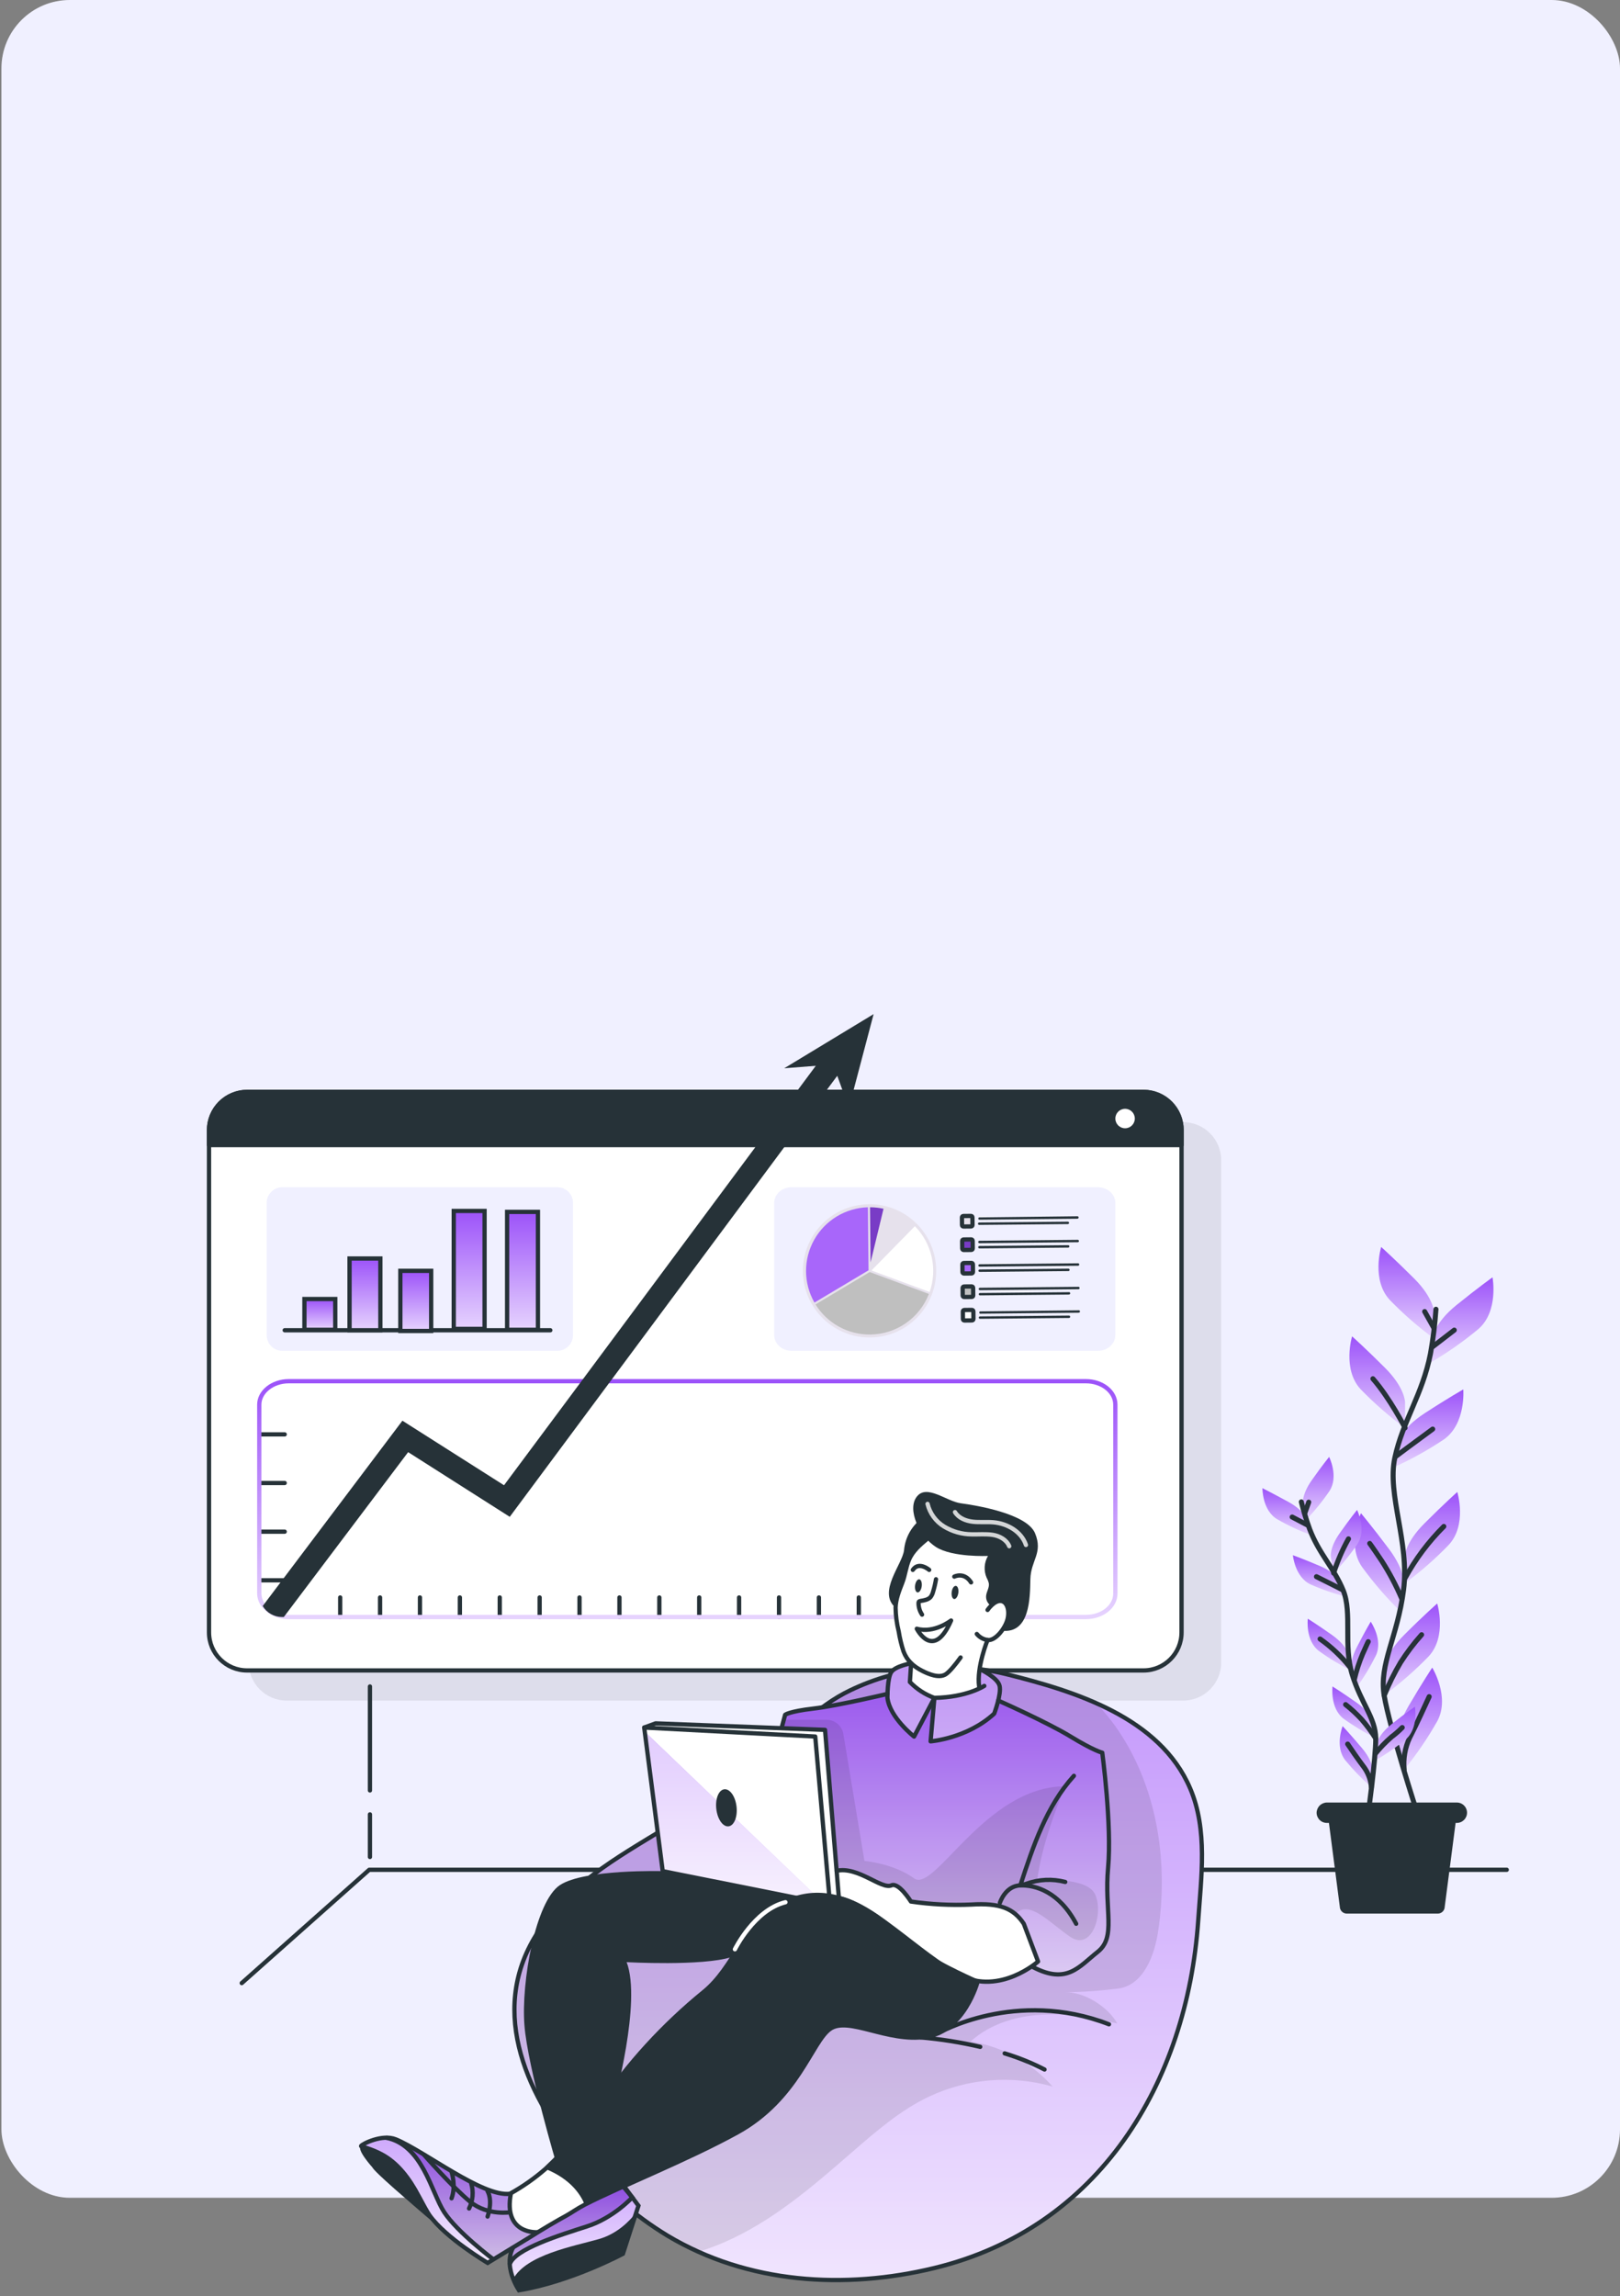 <?xml version="1.0" encoding="UTF-8"?> <svg xmlns="http://www.w3.org/2000/svg" width="379" height="537" viewBox="0 0 379 537" fill="none"><rect x="0" y="0" width="379" height="537" fill="#808080" stroke="none"/> <rect x="0.333" width="378.667" height="514" rx="16" fill="#F0F0FF"></rect> <path d="M49.145 268.146H276.424V380.668C276.424 386.191 271.947 390.668 266.424 390.668H58.145C53.175 390.668 49.145 386.639 49.145 381.668V268.146Z" fill="white"></path> <path opacity="0.08" d="M276.792 262.438H67.074C62.157 262.438 58.171 266.421 58.171 271.335V388.819C58.171 393.732 62.157 397.715 67.074 397.715H276.792C281.709 397.715 285.695 393.732 285.695 388.819V271.335C285.695 266.421 281.709 262.438 276.792 262.438Z" fill="black"></path> <path d="M267.52 255.392H57.802C52.885 255.392 48.899 259.375 48.899 264.288V381.772C48.899 386.685 52.885 390.668 57.802 390.668H267.52C272.437 390.668 276.423 386.685 276.423 381.772V264.288C276.423 259.375 272.437 255.392 267.52 255.392Z" fill="white"></path> <path d="M276.423 264.288V267.807H48.899V264.288C48.899 261.924 49.836 259.656 51.504 257.98C53.172 256.303 55.437 255.355 57.802 255.342H267.56C268.731 255.346 269.889 255.58 270.968 256.032C272.047 256.485 273.027 257.145 273.85 257.976C274.674 258.807 275.325 259.793 275.766 260.876C276.208 261.959 276.431 263.119 276.423 264.288Z" fill="#263238"></path> <path d="M267.52 255.392H57.802C52.885 255.392 48.899 259.375 48.899 264.288V381.772C48.899 386.685 52.885 390.668 57.802 390.668H267.52C272.437 390.668 276.423 386.685 276.423 381.772V264.288C276.423 259.375 272.437 255.392 267.52 255.392Z" stroke="#263238" stroke-linecap="round" stroke-linejoin="round"></path> <path d="M276.423 264.288V267.807H48.899V264.288C48.899 261.924 49.836 259.656 51.504 257.98C53.172 256.303 55.437 255.355 57.802 255.342H267.56C268.731 255.346 269.889 255.58 270.968 256.032C272.047 256.485 273.027 257.145 273.85 257.976C274.674 258.807 275.325 259.793 275.766 260.876C276.208 261.959 276.431 263.119 276.423 264.288Z" stroke="#263238" stroke-linecap="round" stroke-linejoin="round"></path> <path d="M263.213 263.871C264.472 263.871 265.491 262.851 265.491 261.594C265.491 260.337 264.472 259.318 263.213 259.318C261.955 259.318 260.936 260.337 260.936 261.594C260.936 262.851 261.955 263.871 263.213 263.871Z" fill="white"></path> <path d="M130.387 277.658H66.058C64.031 277.658 62.388 279.3 62.388 281.326V312.25C62.388 314.276 64.031 315.918 66.058 315.918H130.387C132.414 315.918 134.058 314.276 134.058 312.25V281.326C134.058 279.3 132.414 277.658 130.387 277.658Z" fill="#F0F0FF"></path> <path d="M256.848 277.658H185.206C182.948 277.658 181.118 279.3 181.118 281.326V312.25C181.118 314.276 182.948 315.918 185.206 315.918H256.848C259.105 315.918 260.936 314.276 260.936 312.25V281.326C260.936 279.3 259.105 277.658 256.848 277.658Z" fill="#F0F0FF"></path> <path d="M66.606 311.107H128.746" stroke="#263238" stroke-linecap="round" stroke-linejoin="round"></path> <path d="M78.433 303.801H71.222V311.007H78.433V303.801Z" fill="url(#paint0_linear_949_16614)" stroke="#263238" stroke-miterlimit="10"></path> <path d="M88.987 294.327H81.775V311.107H88.987V294.327Z" fill="url(#paint1_linear_949_16614)" stroke="#263238" stroke-miterlimit="10"></path> <path d="M100.874 297.21H93.662V311.276H100.874V297.21Z" fill="url(#paint2_linear_949_16614)" stroke="#263238" stroke-miterlimit="10"></path> <path d="M113.367 283.204H106.155V310.789H113.367V283.204Z" fill="url(#paint3_linear_949_16614)" stroke="#263238" stroke-miterlimit="10"></path> <path d="M125.851 283.423H118.64V311.007H125.851V283.423Z" fill="url(#paint4_linear_949_16614)" stroke="#263238" stroke-miterlimit="10"></path> <path d="M60.717 335.46H66.606" stroke="#263238" stroke-linecap="round" stroke-linejoin="round"></path> <path d="M60.717 346.832H66.606" stroke="#263238" stroke-linecap="round" stroke-linejoin="round"></path> <path d="M60.717 358.213H66.606" stroke="#263238" stroke-linecap="round" stroke-linejoin="round"></path> <path d="M60.717 369.585H66.606" stroke="#263238" stroke-linecap="round" stroke-linejoin="round"></path> <path d="M79.587 378.174V373.601" stroke="#263238" stroke-linecap="round" stroke-linejoin="round"></path> <path d="M88.918 378.174V373.601" stroke="#263238" stroke-linecap="round" stroke-linejoin="round"></path> <path d="M98.249 378.174V373.601" stroke="#263238" stroke-linecap="round" stroke-linejoin="round"></path> <path d="M107.588 378.174V373.601" stroke="#263238" stroke-linecap="round" stroke-linejoin="round"></path> <path d="M116.918 378.174V373.601" stroke="#263238" stroke-linecap="round" stroke-linejoin="round"></path> <path d="M126.249 378.174V373.601" stroke="#263238" stroke-linecap="round" stroke-linejoin="round"></path> <path d="M135.579 378.174V373.601" stroke="#263238" stroke-linecap="round" stroke-linejoin="round"></path> <path d="M144.921 378.174V373.601" stroke="#263238" stroke-linecap="round" stroke-linejoin="round"></path> <path d="M154.252 378.174V373.601" stroke="#263238" stroke-linecap="round" stroke-linejoin="round"></path> <path d="M163.582 378.174V373.601" stroke="#263238" stroke-linecap="round" stroke-linejoin="round"></path> <path d="M172.912 378.174V373.601" stroke="#263238" stroke-linecap="round" stroke-linejoin="round"></path> <path d="M182.252 378.174V373.601" stroke="#263238" stroke-linecap="round" stroke-linejoin="round"></path> <path d="M191.583 378.174V373.601" stroke="#263238" stroke-linecap="round" stroke-linejoin="round"></path> <path d="M200.914 378.174V373.601" stroke="#263238" stroke-linecap="round" stroke-linejoin="round"></path> <path d="M210.244 378.174V373.601" stroke="#263238" stroke-linecap="round" stroke-linejoin="round"></path> <path d="M219.227 378.174V373.601" stroke="#263238" stroke-linecap="round" stroke-linejoin="round"></path> <path d="M228.209 378.174V373.601" stroke="#263238" stroke-linecap="round" stroke-linejoin="round"></path> <path d="M237.182 378.174V373.601" stroke="#263238" stroke-linecap="round" stroke-linejoin="round"></path> <path d="M260.935 328.502V372.697C260.935 375.728 257.852 378.174 254.052 378.174H67.62C66.485 378.214 65.356 377.992 64.321 377.524C63.286 377.057 62.372 376.358 61.652 375.48C61.03 374.683 60.681 373.707 60.657 372.697V328.502C60.657 325.52 63.741 323.025 67.541 323.025H254.052C257.852 323.025 260.935 325.47 260.935 328.502Z" stroke="url(#paint5_linear_949_16614)" stroke-linecap="round" stroke-linejoin="round"></path> <path d="M197.905 248.868L141.013 325.455L119.257 354.741L95.485 339.614L66.397 378.174H65.979C65.067 378.174 64.17 377.937 63.378 377.485C62.586 377.034 61.925 376.383 61.462 375.598L94.144 332.259L117.916 347.358L134.186 325.503L193.512 245.685L197.905 248.868Z" fill="#263238"></path> <path d="M183.472 249.837L204.382 237.171L198.6 259.083L194.911 248.944L183.472 249.837Z" fill="#263238"></path> <path d="M214.689 308C220.645 301.786 220.436 291.921 214.223 285.965C208.009 280.008 198.143 280.217 192.187 286.431C186.231 292.644 186.439 302.51 192.653 308.466C198.867 314.422 208.732 314.214 214.689 308Z" fill="#E6E1EC"></path> <path d="M203.88 297.129L217.489 302.159C218.41 299.528 218.575 296.691 217.964 293.971C217.354 291.252 215.993 288.757 214.035 286.773L203.88 297.129Z" fill="white"></path> <path d="M203.886 296.421L213.686 286.432C211.86 284.694 209.621 283.449 207.181 282.815L205.82 288.376L203.886 296.421Z" fill="#E6E1EC"></path> <path d="M203.536 282.347L203.669 295.246L206.702 282.692C205.662 282.463 204.601 282.347 203.536 282.347Z" fill="#793CC6"></path> <path d="M203.195 297.088L203.054 282.347C200.481 282.419 197.97 283.158 195.767 284.489C193.563 285.821 191.743 287.701 190.482 289.946C189.222 292.191 188.564 294.724 188.575 297.298C188.585 299.873 189.262 302.401 190.54 304.636L203.195 297.088Z" fill="#A866FA"></path> <path d="M203.589 312.111C206.563 312.08 209.46 311.159 211.907 309.467C214.353 307.775 216.237 305.39 217.316 302.617L203.467 297.497L190.788 305.068C192.137 307.243 194.023 309.033 196.266 310.267C198.508 311.5 201.03 312.136 203.589 312.111Z" fill="#BFBFBF"></path> <path d="M227.162 284.374L225.379 284.391C225.194 284.393 225.045 284.545 225.047 284.73L225.065 286.512C225.067 286.697 225.218 286.846 225.403 286.844L227.186 286.827C227.371 286.825 227.519 286.673 227.518 286.488L227.5 284.706C227.498 284.521 227.347 284.372 227.162 284.374Z" fill="#E6E1EC" stroke="#263238" stroke-miterlimit="10"></path> <path d="M252.097 285.028L229.067 285.255C229.01 285.236 228.961 285.201 228.927 285.153C228.892 285.105 228.873 285.047 228.873 284.988C228.873 284.929 228.891 284.871 228.926 284.823C228.96 284.775 229.009 284.739 229.065 284.72L252.091 284.451C252.161 284.456 252.227 284.488 252.275 284.54C252.323 284.592 252.35 284.659 252.35 284.73C252.351 284.8 252.325 284.868 252.278 284.92C252.231 284.973 252.166 285.006 252.095 285.012L252.097 285.028Z" fill="#263238"></path> <path d="M249.854 286.276L229.079 286.469C229.005 286.469 228.933 286.44 228.88 286.388C228.827 286.336 228.797 286.265 228.796 286.19C228.795 286.153 228.802 286.116 228.816 286.082C228.829 286.048 228.85 286.016 228.876 285.99C228.902 285.963 228.933 285.942 228.967 285.928C229.001 285.914 229.038 285.907 229.075 285.907L249.85 285.715C249.92 285.72 249.985 285.752 250.033 285.804C250.081 285.855 250.108 285.923 250.109 285.993C250.109 286.064 250.083 286.132 250.036 286.184C249.989 286.237 249.924 286.269 249.854 286.276Z" fill="#263238"></path> <path d="M227.216 289.866L225.434 289.884C225.249 289.886 225.1 290.037 225.102 290.222L225.119 292.005C225.121 292.19 225.273 292.339 225.458 292.337L227.24 292.319C227.425 292.317 227.574 292.166 227.572 291.981L227.555 290.198C227.553 290.013 227.401 289.865 227.216 289.866Z" fill="#793CC6" stroke="#263238" stroke-linecap="round" stroke-linejoin="round"></path> <path d="M252.152 290.521L229.111 290.749C229.041 290.743 228.975 290.711 228.927 290.66C228.879 290.608 228.853 290.541 228.852 290.47C228.851 290.4 228.877 290.332 228.924 290.279C228.972 290.227 229.037 290.194 229.107 290.187L252.132 289.961C252.207 289.961 252.279 289.99 252.333 290.042C252.386 290.094 252.418 290.165 252.42 290.239C252.42 290.312 252.392 290.381 252.343 290.434C252.293 290.486 252.224 290.518 252.152 290.521Z" fill="#263238"></path> <path d="M249.905 291.775L229.136 291.967C229.06 291.968 228.988 291.94 228.934 291.888C228.88 291.836 228.849 291.764 228.847 291.689C228.846 291.614 228.874 291.541 228.927 291.487C228.979 291.433 229.05 291.402 229.125 291.401L249.9 291.208C249.938 291.208 249.974 291.215 250.009 291.229C250.044 291.243 250.075 291.263 250.101 291.289C250.128 291.315 250.149 291.346 250.164 291.381C250.178 291.415 250.186 291.452 250.186 291.489C250.187 291.526 250.18 291.563 250.166 291.598C250.152 291.632 250.131 291.664 250.105 291.69C250.079 291.717 250.048 291.738 250.013 291.752C249.979 291.767 249.942 291.775 249.905 291.775Z" fill="#263238"></path> <path d="M227.271 295.364L225.489 295.382C225.303 295.384 225.155 295.535 225.157 295.72L225.174 297.503C225.176 297.688 225.327 297.836 225.513 297.835L227.295 297.817C227.48 297.815 227.629 297.664 227.627 297.479L227.609 295.696C227.608 295.511 227.456 295.362 227.271 295.364Z" fill="#A866FA" stroke="#263238" stroke-linecap="round" stroke-linejoin="round"></path> <path d="M252.192 296.021L229.193 296.239C229.154 296.243 229.114 296.238 229.077 296.226C229.04 296.214 229.006 296.194 228.977 296.168C228.947 296.142 228.924 296.11 228.908 296.074C228.892 296.038 228.884 296 228.883 295.96C228.883 295.921 228.891 295.882 228.906 295.846C228.922 295.81 228.945 295.778 228.973 295.752C229.002 295.725 229.036 295.705 229.073 295.692C229.11 295.679 229.149 295.674 229.188 295.677L252.214 295.451C252.251 295.451 252.288 295.458 252.322 295.472C252.357 295.486 252.388 295.506 252.415 295.532C252.441 295.558 252.463 295.59 252.477 295.624C252.492 295.658 252.499 295.695 252.5 295.732C252.5 295.769 252.493 295.806 252.479 295.841C252.465 295.875 252.444 295.907 252.418 295.933C252.392 295.96 252.361 295.981 252.327 295.996C252.293 296.01 252.256 296.018 252.219 296.018L252.192 296.021Z" fill="#263238"></path> <path d="M249.96 297.268L229.185 297.46C229.111 297.461 229.039 297.431 228.986 297.379C228.933 297.327 228.903 297.256 228.902 297.182C228.902 297.107 228.931 297.035 228.983 296.981C229.035 296.927 229.105 296.896 229.18 296.893L249.955 296.701C250.03 296.7 250.103 296.729 250.156 296.782C250.21 296.835 250.24 296.906 250.241 296.982C250.242 297.057 250.212 297.129 250.16 297.183C250.107 297.236 250.035 297.267 249.96 297.268Z" fill="#263238"></path> <path d="M227.326 300.862L225.543 300.879C225.358 300.881 225.209 301.032 225.211 301.218L225.229 303C225.231 303.185 225.382 303.334 225.567 303.332L227.35 303.314C227.535 303.313 227.683 303.161 227.682 302.976L227.664 301.193C227.662 301.008 227.511 300.86 227.326 300.862Z" fill="#BFBFBF" stroke="#263238" stroke-miterlimit="10"></path> <path d="M252.272 301.511L229.247 301.737C229.21 301.738 229.173 301.731 229.138 301.718C229.103 301.704 229.072 301.684 229.045 301.658C229.018 301.632 228.997 301.601 228.982 301.567C228.967 301.533 228.959 301.496 228.959 301.459C228.958 301.384 228.987 301.312 229.039 301.258C229.091 301.204 229.162 301.173 229.237 301.171L252.268 300.949C252.307 300.945 252.346 300.95 252.384 300.962C252.421 300.974 252.455 300.994 252.484 301.02C252.513 301.047 252.537 301.079 252.553 301.114C252.569 301.15 252.577 301.189 252.577 301.228C252.578 301.267 252.57 301.306 252.554 301.342C252.539 301.378 252.516 301.41 252.487 301.437C252.459 301.463 252.425 301.484 252.388 301.496C252.351 301.509 252.311 301.514 252.272 301.511Z" fill="#263238"></path> <path d="M250.015 302.761L229.24 302.953C229.17 302.948 229.104 302.916 229.056 302.864C229.008 302.813 228.981 302.745 228.981 302.674C228.98 302.604 229.006 302.536 229.053 302.484C229.1 302.431 229.165 302.398 229.236 302.392L250.01 302.199C250.053 302.185 250.098 302.181 250.142 302.187C250.186 302.194 250.228 302.211 250.264 302.237C250.301 302.263 250.33 302.298 250.351 302.337C250.371 302.377 250.382 302.421 250.382 302.466C250.382 302.51 250.371 302.554 250.351 302.594C250.331 302.634 250.302 302.668 250.265 302.695C250.229 302.721 250.187 302.738 250.143 302.745C250.099 302.752 250.054 302.748 250.012 302.734L250.015 302.761Z" fill="#263238"></path> <path d="M227.379 306.354L225.597 306.372C225.412 306.374 225.263 306.525 225.265 306.71L225.282 308.493C225.284 308.678 225.436 308.827 225.621 308.825L227.403 308.807C227.589 308.806 227.737 308.654 227.735 308.469L227.718 306.686C227.716 306.501 227.564 306.353 227.379 306.354Z" fill="white" stroke="#263238" stroke-linecap="round" stroke-linejoin="round"></path> <path d="M252.313 307.005L229.282 307.232C229.226 307.214 229.177 307.178 229.142 307.13C229.108 307.082 229.089 307.024 229.089 306.965C229.088 306.906 229.107 306.848 229.142 306.8C229.176 306.752 229.225 306.716 229.281 306.697L252.293 306.445C252.335 306.431 252.38 306.427 252.425 306.434C252.469 306.441 252.511 306.458 252.547 306.484C252.583 306.51 252.613 306.544 252.633 306.584C252.654 306.624 252.664 306.668 252.664 306.712C252.665 306.757 252.654 306.801 252.634 306.841C252.614 306.881 252.584 306.915 252.548 306.941C252.512 306.967 252.47 306.985 252.426 306.992C252.382 306.998 252.337 306.995 252.294 306.981L252.313 307.005Z" fill="#263238"></path> <path d="M250.068 308.238L229.293 308.43C229.254 308.434 229.215 308.43 229.178 308.418C229.14 308.405 229.106 308.385 229.077 308.359C229.048 308.333 229.025 308.301 229.009 308.265C228.993 308.23 228.984 308.191 228.984 308.152C228.984 308.113 228.991 308.074 229.007 308.038C229.022 308.002 229.045 307.97 229.074 307.943C229.103 307.916 229.137 307.896 229.174 307.883C229.211 307.87 229.25 307.865 229.289 307.869L250.059 307.676C250.098 307.672 250.137 307.676 250.175 307.687C250.213 307.699 250.247 307.718 250.277 307.744C250.307 307.77 250.331 307.802 250.347 307.838C250.364 307.874 250.373 307.912 250.373 307.952C250.374 307.991 250.366 308.03 250.351 308.066C250.336 308.103 250.313 308.135 250.284 308.162C250.255 308.189 250.221 308.21 250.184 308.223C250.147 308.236 250.107 308.241 250.068 308.238Z" fill="#263238"></path> <path d="M352.503 437.287H86.382L56.554 463.791" stroke="#263238" stroke-linecap="round" stroke-linejoin="round"></path> <path d="M86.549 418.731L86.549 394.417" stroke="#263238" stroke-linecap="round" stroke-linejoin="round"></path> <path d="M86.549 434.293V424.327" stroke="#263238" stroke-linecap="round" stroke-linejoin="round"></path> <path d="M335.521 307.026C335.521 307.026 335.521 303.678 330.829 298.998C326.137 294.317 323.129 291.636 323.129 291.636C323.129 291.636 320.779 299.331 325.137 304.019C328.339 307.322 331.812 310.35 335.521 313.071V307.026Z" fill="url(#paint6_linear_949_16614)"></path> <path d="M328.715 327.933C328.715 327.933 328.715 324.585 324.023 319.897C319.331 315.208 316.323 312.535 316.323 312.535C316.323 312.535 313.981 320.23 318.331 324.918C321.537 328.219 325.01 331.25 328.715 333.978V327.933Z" fill="url(#paint7_linear_949_16614)"></path> <path d="M335.22 312.73C335.22 312.73 335.578 309.399 340.733 305.23C345.889 301.062 349.174 298.73 349.174 298.73C349.174 298.73 350.686 306.652 345.864 310.829C342.331 313.768 338.559 316.407 334.586 318.719L335.22 312.73Z" fill="url(#paint8_linear_949_16614)"></path> <path d="M326.999 337.416C326.999 337.416 327.706 334.166 333.268 330.542C338.83 326.918 342.335 324.951 342.335 324.951C342.335 324.951 343.01 332.971 337.797 336.644C333.977 339.196 329.949 341.422 325.755 343.299L326.999 337.416Z" fill="url(#paint9_linear_949_16614)"></path> <path d="M328.552 364.32C328.552 364.32 328.552 360.972 333.235 356.292C337.919 351.611 340.936 348.93 340.936 348.93C340.936 348.93 343.286 356.633 338.927 361.313C335.731 364.621 332.26 367.652 328.552 370.374V364.32Z" fill="url(#paint10_linear_949_16614)"></path> <path d="M328.471 370.894C328.471 370.894 328.943 367.578 324.966 362.28C320.99 356.983 318.396 353.895 318.396 353.895C318.396 353.895 314.997 361.208 318.632 366.441C321.334 370.158 324.342 373.642 327.625 376.858L328.471 370.894Z" fill="url(#paint11_linear_949_16614)"></path> <path d="M323.844 390.354C323.844 390.354 323.844 387.015 328.536 382.326C333.227 377.638 336.236 375.013 336.236 375.013C336.236 375.013 338.586 382.708 334.228 387.389C331.026 390.694 327.553 393.725 323.844 396.449V390.354Z" fill="url(#paint12_linear_949_16614)"></path> <path d="M326.975 408.011C326.975 408.011 326.162 404.761 329.488 399.073C332.814 393.385 335.074 390.013 335.074 390.013C335.074 390.013 339.286 396.871 336.27 402.502C334.006 406.504 331.412 410.31 328.512 413.878L326.975 408.011Z" fill="url(#paint13_linear_949_16614)"></path> <path d="M335.944 306.197C335.707 309.68 335.278 313.146 334.659 316.582C332.805 326.154 328.154 332.329 326.316 340.959C324.479 349.588 329.788 360.744 328.365 371.836C326.942 382.928 322.608 389.111 323.828 396.522C325.048 403.932 331.553 423.986 331.553 423.986" stroke="#263238" stroke-width="1.177" stroke-linecap="round" stroke-linejoin="round"></path> <path d="M335.179 314.957L340.228 311.073" stroke="#263238" stroke-width="1.177" stroke-linecap="round" stroke-linejoin="round"></path> <path d="M335.407 310.496L333.301 306.734" stroke="#263238" stroke-width="1.177" stroke-linecap="round" stroke-linejoin="round"></path> <path d="M326.601 340.569C326.601 340.569 330.829 337.391 335.179 334.222" stroke="#263238" stroke-width="1.177" stroke-linecap="round" stroke-linejoin="round"></path> <path d="M328.715 333.938C328.715 333.938 325.186 327.031 321.193 322.448" stroke="#263238" stroke-width="1.177" stroke-linecap="round" stroke-linejoin="round"></path> <path d="M328.715 369.082C331.138 364.635 334.191 360.563 337.781 356.991" stroke="#263238" stroke-width="1.177" stroke-linecap="round" stroke-linejoin="round"></path> <path d="M327.894 373.778C326.597 370.755 325.052 367.844 323.275 365.076C320.836 361.435 320.445 360.964 320.445 360.964" stroke="#263238" stroke-width="1.177" stroke-linecap="round" stroke-linejoin="round"></path> <path d="M323.844 396.514C324.918 393.853 326.192 391.278 327.657 388.811C329.12 386.513 330.768 384.339 332.585 382.31" stroke="#263238" stroke-width="1.177" stroke-linecap="round" stroke-linejoin="round"></path> <path d="M328.504 413.838C328.259 411.299 328.696 408.74 329.772 406.427C331.537 403.022 333.529 398.553 334.358 396.798" stroke="#263238" stroke-width="1.177" stroke-linecap="round" stroke-linejoin="round"></path> <path d="M304.817 351.733C304.817 351.733 304.452 349.645 306.883 346.192C309.314 342.738 310.949 340.731 310.949 340.731C310.949 340.731 313.25 345.298 311.03 348.711C309.381 351.126 307.531 353.398 305.5 355.504L304.817 351.733Z" fill="url(#paint14_linear_949_16614)"></path> <path d="M311.355 364.133C311.355 364.133 310.989 362.028 313.42 358.583C315.851 355.138 317.486 353.131 317.486 353.131C317.486 353.131 319.787 357.706 317.567 361.11C315.92 363.527 314.07 365.8 312.038 367.903L311.355 364.133Z" fill="url(#paint15_linear_949_16614)"></path> <path d="M305.622 355.276C305.622 355.276 305.053 353.228 301.353 351.213C297.653 349.198 295.352 348.044 295.352 348.044C295.352 348.044 295.262 353.139 298.751 355.276C301.284 356.736 303.936 357.981 306.679 358.998L305.622 355.276Z" fill="url(#paint16_linear_949_16614)"></path> <path d="M313.46 369.861C313.46 369.861 312.647 367.887 308.776 366.237C304.906 364.588 302.475 363.719 302.475 363.719C302.475 363.719 302.922 368.813 306.605 370.552C309.28 371.737 312.049 372.697 314.883 373.421L313.46 369.861Z" fill="url(#paint17_linear_949_16614)"></path> <path d="M315.412 386.885C315.412 386.885 315.046 384.788 311.598 382.359C308.151 379.929 305.963 378.572 305.963 378.572C305.963 378.572 305.329 383.667 308.573 386.121C310.938 387.837 313.443 389.351 316.062 390.647L315.412 386.885Z" fill="url(#paint18_linear_949_16614)"></path> <path d="M316.168 391.021C316.168 391.021 315.509 388.998 317.428 385.244C319.347 381.49 320.681 379.271 320.681 379.271C320.681 379.271 323.608 383.464 321.9 387.161C320.598 389.785 319.081 392.296 317.363 394.669L316.168 391.021Z" fill="url(#paint19_linear_949_16614)"></path> <path d="M322.056 407.947C322.056 407.947 322.3 405.834 325.601 403.209C328.903 400.585 331.009 399.146 331.009 399.146C331.009 399.146 331.936 404.184 328.838 406.833C326.575 408.682 324.162 410.34 321.625 411.79L322.056 407.947Z" fill="url(#paint20_linear_949_16614)"></path> <path d="M321.185 402.73C321.185 402.73 320.819 400.625 317.372 398.196C313.924 395.766 311.745 394.417 311.745 394.417C311.745 394.417 311.11 399.512 314.347 401.966C316.715 403.682 319.223 405.196 321.844 406.492L321.185 402.73Z" fill="url(#paint21_linear_949_16614)"></path> <path d="M321.137 414.138C321.137 414.138 321.324 412.009 318.6 408.792C315.876 405.574 314.111 403.697 314.111 403.697C314.111 403.697 312.208 408.45 314.721 411.66C316.577 413.923 318.617 416.03 320.82 417.957L321.137 414.138Z" fill="url(#paint22_linear_949_16614)"></path> <path d="M304.451 351.246C304.98 353.406 305.629 355.536 306.395 357.624C308.59 363.418 312.168 366.79 314.266 372.007C316.364 377.223 314.266 384.788 316.339 391.589C318.413 398.391 321.828 401.779 321.852 406.581C321.877 411.384 320.023 424.653 320.023 424.653" stroke="#263238" stroke-width="1.177" stroke-linecap="round" stroke-linejoin="round"></path> <path d="M305.89 356.666L302.304 354.789" stroke="#263238" stroke-width="1.177" stroke-linecap="round" stroke-linejoin="round"></path> <path d="M305.256 353.895L306.175 351.311" stroke="#263238" stroke-width="1.177" stroke-linecap="round" stroke-linejoin="round"></path> <path d="M314.053 371.787C314.053 371.787 311.053 370.26 307.987 368.74" stroke="#263238" stroke-width="1.177" stroke-linecap="round" stroke-linejoin="round"></path> <path d="M312.005 367.903C312.887 365.122 314.05 362.437 315.477 359.892" stroke="#263238" stroke-width="1.177" stroke-linecap="round" stroke-linejoin="round"></path> <path d="M315.826 389.908C313.825 387.383 311.47 385.161 308.833 383.31" stroke="#263238" stroke-width="1.177" stroke-linecap="round" stroke-linejoin="round"></path> <path d="M316.851 392.768C317.326 390.737 317.97 388.75 318.778 386.828C319.908 384.268 320.103 383.935 320.103 383.935" stroke="#263238" stroke-width="1.177" stroke-linecap="round" stroke-linejoin="round"></path> <path d="M321.697 410.206C322.861 408.761 324.151 407.424 325.552 406.208C326.444 405.547 327.281 404.816 328.056 404.022" stroke="#263238" stroke-width="1.177" stroke-linecap="round" stroke-linejoin="round"></path> <path d="M321.852 406.581C320.88 405.031 319.793 403.556 318.599 402.169C317.431 400.895 316.161 399.718 314.802 398.651" stroke="#263238" stroke-width="1.177" stroke-linecap="round" stroke-linejoin="round"></path> <path d="M320.836 417.957C320.706 416.331 320.145 414.769 319.209 413.431C317.729 411.481 315.957 408.897 315.29 407.882" stroke="#263238" stroke-width="1.177" stroke-linecap="round" stroke-linejoin="round"></path> <path d="M336.432 447.535H315.079C314.654 447.535 314.247 447.369 313.943 447.073C313.639 446.777 313.463 446.374 313.452 445.95L310.387 422.337H341.058L337.993 445.95C337.983 446.363 337.816 446.757 337.526 447.051C337.236 447.345 336.845 447.518 336.432 447.535Z" fill="#263238"></path> <path d="M340.814 426.327H310.419C309.787 426.329 309.179 426.081 308.729 425.636C308.28 425.191 308.025 424.586 308.021 423.954C308.031 423.323 308.286 422.721 308.732 422.274C309.178 421.826 309.78 421.57 310.411 421.557H340.814C341.129 421.556 341.441 421.617 341.732 421.737C342.023 421.856 342.287 422.032 342.51 422.254C342.733 422.476 342.91 422.74 343.03 423.03C343.151 423.32 343.213 423.632 343.213 423.946C343.212 424.26 343.149 424.57 343.028 424.86C342.907 425.149 342.73 425.412 342.507 425.633C342.284 425.854 342.02 426.029 341.73 426.148C341.439 426.267 341.128 426.328 340.814 426.327Z" fill="#263238"></path> <path d="M136.212 505.661C141.856 512.444 148.583 518.248 156.122 522.836C158.471 524.241 160.9 525.507 163.397 526.629C180.62 534.365 200.251 534.868 218.608 530.421C257.208 521.073 277.688 487.026 280.289 449.228C280.986 439.014 282.55 427.982 278.409 418.265C274.268 408.547 265.896 402.513 256.426 398.321C249.552 395.261 242.125 393.208 235.377 391.53C223.166 388.515 210.286 389.843 198.948 395.286C191.012 399.048 185.361 405.585 178.687 411.092C177.979 411.673 177.268 412.253 176.553 412.83C169.81 418.254 162.722 423.234 155.334 427.74C144.112 434.58 132.623 441.032 125.451 452.518C114.011 470.826 123.663 490.758 136.212 505.661Z" fill="url(#paint23_linear_949_16614)"></path> <path opacity="0.4" d="M136.212 505.661C141.856 512.444 148.583 518.248 156.122 522.836C158.471 524.241 160.9 525.507 163.397 526.629C180.62 534.365 200.251 534.868 218.608 530.421C257.208 521.073 277.688 487.026 280.289 449.228C280.986 439.014 282.55 427.982 278.409 418.265C274.268 408.547 265.896 402.513 256.426 398.321C249.552 395.261 242.125 393.208 235.377 391.53C223.166 388.515 210.286 389.843 198.948 395.286C191.012 399.048 185.361 405.585 178.687 411.092C177.979 411.673 177.268 412.253 176.553 412.83C169.81 418.254 162.722 423.234 155.334 427.74C144.112 434.58 132.623 441.032 125.451 452.518C114.011 470.826 123.663 490.758 136.212 505.661Z" fill="white"></path> <path d="M176.576 412.831C177.292 412.257 178.003 411.676 178.71 411.086C185.379 405.567 191.042 399.048 198.971 395.286C210.31 389.846 223.19 388.518 235.401 391.53C251.449 395.51 271.352 401.641 278.445 418.271C282.586 427.964 281.022 439.015 280.318 449.229C277.687 487.026 257.208 521.074 218.608 530.422C197.607 535.511 174.958 534.117 156.121 522.837C148.582 518.248 141.855 512.445 136.212 505.662C123.663 490.758 114.011 470.827 125.439 452.518C132.605 441.008 144.093 434.58 155.321 427.74C162.722 423.236 169.822 418.255 176.576 412.831Z" stroke="#263238" stroke-miterlimit="10"></path> <path d="M235.05 480.229C238.264 481.2 241.383 482.462 244.368 483.997" stroke="#263238" stroke-linecap="round" stroke-linejoin="round"></path> <path d="M215.376 476.485C220.071 476.891 224.731 477.63 229.32 478.696" stroke="#263238" stroke-linecap="round" stroke-linejoin="round"></path> <path d="M219.469 475.516C219.469 475.516 237.584 464.986 259.445 473.425" stroke="#263238" stroke-linecap="round" stroke-linejoin="round"></path> <path opacity="0.1" d="M136.212 505.661C141.855 512.444 148.582 518.248 156.121 522.836C158.47 524.241 160.9 525.507 163.396 526.629C165.367 526.026 167.304 525.316 169.198 524.502C180.511 519.656 190.005 511.459 199.28 503.377C204.876 498.531 210.563 493.563 217.262 490.37C226.321 486.09 236.627 485.241 246.265 487.983C241.28 482.361 234.503 478.635 227.083 477.436C231.873 473.08 238.535 471.25 245.01 471.135C251.485 471.02 255.05 471.814 261.379 473.231C259.263 469.342 253.649 465.822 249.218 465.925C253.43 465.869 257.637 465.572 261.816 465.034C267.532 464.114 270.091 457.389 270.946 451.67C273.31 435.918 270.915 419.143 262.313 405.754C260.609 403.084 258.639 400.593 256.432 398.321C249.557 395.261 242.13 393.208 235.383 391.53C223.172 388.515 210.291 389.843 198.953 395.286C191.017 399.048 185.367 405.585 178.692 411.092C177.985 411.673 177.273 412.253 176.558 412.83C169.815 418.254 162.728 423.234 155.339 427.74C144.117 434.58 132.629 441.032 125.457 452.518C114.011 470.826 123.662 490.758 136.212 505.661Z" fill="black"></path> <path d="M129.894 505.201C126.495 508.025 122.939 510.654 119.242 513.077C112.034 513.561 115.265 522.267 115.265 522.267L121.437 526.235C121.437 526.235 132.004 517.845 137.776 515.124C143.547 512.404 129.894 505.201 129.894 505.201Z" fill="white"></path> <path opacity="0.3" d="M181.118 413.539C181.118 413.539 182.106 403.768 183.682 401.023L207.617 396.152V394.298C207.617 394.298 207.065 391.075 212.4 389.058C217.736 387.041 228.854 389.664 231.722 391.833C234.589 394.002 233.541 397.733 233.541 397.733C233.541 397.733 243.18 402.598 247.509 404.452C251.052 406.086 254.506 407.906 257.857 409.905C257.857 409.905 259.822 432.369 259.434 437.585C259.046 442.801 259.749 447.708 259.3 450.598C258.852 453.488 258.5 455.129 255.469 457.589C252.437 460.049 249.679 463.647 241.731 460.079L242.84 459.201L190.521 441.589L181.118 413.539Z" fill="black"></path> <path d="M181.118 413.539C181.118 413.539 182.106 403.768 183.682 401.023L207.617 396.152V394.298C207.617 394.298 207.065 391.075 212.4 389.058C217.736 387.041 228.854 389.664 231.722 391.833C234.589 394.002 233.541 397.733 233.541 397.733C233.541 397.733 243.18 402.598 247.509 404.452C251.052 406.086 254.506 407.906 257.857 409.905C257.857 409.905 259.822 432.369 259.434 437.585C259.046 442.801 259.749 447.708 259.3 450.598C258.852 453.488 258.5 455.129 255.469 457.589C252.437 460.049 249.679 463.647 241.731 460.079L242.84 459.201L190.521 441.589L181.118 413.539Z" fill="url(#paint24_linear_949_16614)"></path> <path opacity="0.05" d="M181.118 413.539C181.118 413.539 182.106 403.768 183.682 401.023L207.617 396.152V394.298C207.617 394.298 207.065 391.075 212.4 389.058C217.736 387.041 228.854 389.664 231.722 391.833C234.589 394.002 233.541 397.733 233.541 397.733C233.541 397.733 243.18 402.598 247.509 404.452C251.052 406.086 254.506 407.906 257.857 409.905C257.857 409.905 259.822 432.369 259.434 437.585C259.046 442.801 259.749 447.708 259.3 450.598C258.852 453.488 258.5 455.129 255.469 457.589C252.437 460.049 249.679 463.647 241.731 460.079L242.84 459.201L190.521 441.589L181.118 413.539Z" fill="black"></path> <path opacity="0.1" d="M183.366 402.21H193.382C194.323 402.212 195.234 402.547 195.952 403.156C196.67 403.765 197.149 404.608 197.304 405.536L202.239 435.222C202.239 435.222 209.035 435.785 213.849 439.293C218.662 442.801 230.502 417.774 249.211 417.762C249.211 417.762 243.828 430.06 242.634 439.875C242.634 439.875 254.328 438.602 256.268 443.176C258.208 447.75 255.389 456.323 250.442 453.003C245.495 449.683 240.839 444.146 237.535 447.647C234.231 451.149 219.469 453.033 219.469 453.033L196.752 441.589L187.943 437.451L183.366 402.21Z" fill="black"></path> <path opacity="0.4" d="M215.164 387.495C215.164 387.495 209.478 389.07 208.556 390.978C207.635 392.887 207.732 397.715 207.732 397.715C209.112 400.942 211.203 403.817 213.849 406.124L218.092 397.715L217.711 407.251C217.711 407.251 225.762 405.912 229.181 403.343L232.594 400.769C232.594 400.769 234.067 395.922 233.855 394.28C233.643 392.638 227.502 389.306 227.502 389.306L215.164 387.495Z" fill="white"></path> <path d="M120.443 534.535C120.6 534.19 118.109 529.791 120.061 525.314C122.013 520.837 125.123 522.564 125.123 522.564C125.123 522.564 133.98 516.93 137.703 515.149C140.385 513.802 142.968 512.268 145.433 510.556L149.367 515.851L145.73 527.095L120.443 534.535Z" fill="url(#paint25_linear_949_16614)"></path> <path d="M125.445 522.291L114.072 529.234C114.072 529.234 106.076 524.109 102.262 520.571C98.449 517.033 89.882 509.496 89.882 509.496L84.426 502.16C84.426 502.16 88.209 497.483 94.514 501.239C102.662 506.085 112.599 513.125 119.225 513.059C119.225 513.059 117.922 521.195 125.403 522.291" fill="url(#paint26_linear_949_16614)"></path> <path d="M217.093 358.124C217.093 358.124 211.933 365.927 210.994 368.454C210.054 370.98 209.296 374.718 209.484 376.517C209.672 378.316 211.563 387.955 212.515 388.234L213.431 389.27L212.824 393.353C212.824 393.353 216.862 400.326 228.733 395.213C228.733 395.213 229.193 387.071 230.636 384.514C232.079 381.957 234.237 384.999 236.402 377.614C238.566 370.229 231.673 362.468 231.673 362.468L217.093 358.124Z" fill="white"></path> <path opacity="0.5" d="M89.379 499.882C89.379 499.882 95.229 500.899 97.127 504.359C99.025 507.818 102.668 514.246 103.911 517.354C105.154 520.462 115.43 527.968 115.43 527.968L114.066 529.234C114.066 529.234 105.699 524.066 100.649 519.153C95.599 514.24 84.462 501.881 84.462 501.881C84.462 501.881 85.263 501.087 89.379 499.882Z" fill="white"></path> <path opacity="0.5" d="M147.918 513.906L149.367 515.851L144.917 525.072L120.443 533.862L119.309 530.282C119.309 530.282 118.933 526.647 127.524 523.884C136.114 521.122 141.353 519.298 143.796 517.402C146.239 515.506 147.918 513.906 147.918 513.906Z" fill="white"></path> <path d="M228.714 445.424C228.714 445.424 236.208 444.297 239.706 450.422C243.204 456.547 242.846 459.201 242.846 459.201C242.846 459.201 237.893 463.696 231.085 463.441C224.277 463.187 214.364 455.396 211.133 452.858C207.902 450.319 199.754 443.055 194.194 444.558L193.588 439.305C193.588 439.305 194.134 436.949 198.887 437.585C203.64 438.221 205.507 440.929 207.041 440.929C208.575 440.929 210.024 439.457 213.103 444.715C213.109 444.715 223.919 446.63 228.714 445.424Z" fill="white"></path> <path d="M218.978 369.344C218.818 370.326 218.591 371.296 218.299 372.246C218.189 372.71 217.982 373.146 217.692 373.525C217.122 374.131 216.201 374.288 215.358 374.415C215.219 374.425 215.087 374.481 214.982 374.573C214.914 374.681 214.883 374.809 214.891 374.936C214.896 375.89 215.183 376.822 215.716 377.614" stroke="#263238" stroke-linecap="round" stroke-linejoin="round"></path> <path opacity="0.1" d="M142.892 507.624L147.918 513.882C147.918 513.882 142.401 518.977 136.69 520.868C130.979 522.758 120.982 526.32 119.309 529.064L119.951 525.799C119.951 525.799 135.587 516.215 139.176 513.925C140.237 513.229 141.124 512.3 141.768 511.207C142.413 510.115 142.797 508.889 142.892 507.624Z" fill="black"></path> <path opacity="0.1" d="M125.445 522.291L115.436 527.968C115.436 527.968 110.495 524.587 108.07 522.097C105.645 519.607 102.656 516.845 100.795 511.265C98.255 503.553 90.98 499.882 90.98 499.882C90.98 499.882 101.098 504.643 106.367 508.363C111.635 512.083 116.77 513.658 119.753 513.404C119.783 513.422 117.388 520.995 125.445 522.291Z" fill="black"></path> <path d="M222.506 378.989C222.506 378.989 218.571 382.073 214.485 380.916C214.485 380.916 218.341 388.549 222.506 378.989Z" fill="white" stroke="#263238" stroke-linecap="round" stroke-linejoin="round"></path> <path d="M222.652 372.325C222.537 373.173 222.797 373.906 223.222 373.967C223.646 374.027 224.089 373.361 224.204 372.531C224.319 371.701 224.064 370.95 223.634 370.889C223.203 370.829 222.743 371.477 222.652 372.325Z" fill="#263238"></path> <path d="M214.085 370.78C213.976 371.634 214.231 372.367 214.655 372.422C215.08 372.476 215.528 371.816 215.637 370.992C215.747 370.168 215.498 369.405 215.068 369.35C214.637 369.296 214.201 369.932 214.085 370.78Z" fill="#263238"></path> <path d="M223.258 368.726C223.258 368.726 225.55 367.545 227.181 370.077" stroke="#263238" stroke-linecap="round" stroke-linejoin="round"></path> <path d="M217.384 367.151C217.384 367.151 214.959 365.073 213.558 367.151" stroke="#263238" stroke-linecap="round" stroke-linejoin="round"></path> <path d="M231.042 376.523C231.042 376.523 232.515 374.348 234.073 374.415C235.631 374.482 236.25 376.663 235.692 378.771C235.134 380.879 232.812 383.824 231.054 383.545C230.062 383.417 229.157 382.914 228.526 382.139" stroke="#263238" stroke-linecap="round" stroke-linejoin="round"></path> <path d="M216.917 359.881C215.262 361.257 213.51 362.753 212.673 364.776C211.933 366.497 211.77 368.411 211.091 370.15C210.369 372.01 209.581 373.955 209.521 375.984C209.553 377.862 209.799 379.73 210.254 381.552C210.506 383.132 210.881 384.689 211.376 386.211C212.194 388.385 213.704 389.724 215.729 390.754C217.202 391.505 219.657 392.572 221.252 391.566C222.179 390.96 223.574 389.228 224.731 387.634" stroke="#263238" stroke-linecap="round" stroke-linejoin="round"></path> <path d="M231.042 383.545C231.042 383.545 228.435 389.93 229.066 394.42" stroke="#263238" stroke-linecap="round" stroke-linejoin="round"></path> <path d="M231.709 375.451C231.362 375.194 231.087 374.853 230.91 374.459C230.734 374.065 230.662 373.633 230.702 373.203C230.799 372.222 231.478 371.313 231.345 370.332C231.233 369.862 231.058 369.409 230.824 368.987C230.47 368.172 230.315 367.285 230.37 366.399C230.425 365.512 230.688 364.651 231.139 363.886C231.139 363.886 222.857 364.273 218.977 361.808C215.097 359.342 212.139 353.035 214.485 350.024C216.831 347.013 221.402 351.121 224.791 351.575C228.18 352.03 240.233 353.95 242.154 358.591C244.076 363.231 241.148 364.897 241.057 369.326C240.966 373.755 240.966 382.145 234.34 381.376C234.34 381.376 236.819 378.171 235.098 374.869C233.928 373.482 231.709 375.451 231.709 375.451Z" fill="#263238"></path> <path d="M215.467 355.259C214.342 356.134 213.41 357.231 212.728 358.482C212.046 359.732 211.629 361.11 211.502 362.529C211.132 365.849 205.239 372.301 209.489 375.978C209.489 375.978 210.477 372.07 211.059 370.144C211.641 368.217 212.387 364.692 213.363 363.48C214.339 362.268 219.517 358.027 219.517 358.027L215.467 355.259Z" fill="#263238"></path> <path d="M230.278 394.28C230.278 394.28 226.192 396.97 218.602 397.079L217.71 407.251C217.71 407.251 226.246 406.603 232.594 400.768C232.594 400.768 234.31 396.231 233.855 394.28C233.4 392.329 229.32 390.397 229.32 390.397" stroke="#263238" stroke-linecap="round" stroke-linejoin="round"></path> <path d="M213.11 389.731L212.867 393.366C214.467 395.031 216.43 396.306 218.603 397.091L213.85 406.136C213.85 406.136 208.181 401.726 207.617 397.091C207.617 397.091 207.569 392.348 208.557 390.991C209.545 389.634 213.146 388.998 213.146 388.998" stroke="#263238" stroke-linecap="round" stroke-linejoin="round"></path> <path opacity="0.8" d="M236.111 361.62C235.505 360.099 233.844 359.197 232.225 358.954C230.607 358.712 228.945 358.882 227.309 358.839C225.042 358.821 222.822 358.193 220.882 357.022C219.918 356.435 219.08 355.665 218.414 354.754C217.748 353.844 217.268 352.811 217.002 351.715" stroke="white" stroke-linecap="round" stroke-linejoin="round"></path> <path opacity="0.8" d="M240.021 361.323C238.996 358.215 235.674 356.295 232.406 356.022C230.787 355.883 229.15 356.071 227.556 355.883C225.961 355.695 224.264 355.029 223.421 353.641" stroke="white" stroke-linecap="round" stroke-linejoin="round"></path> <path d="M241.742 460.079C249.623 464.162 252.424 459.958 256.813 456.48C261.203 453.003 258.323 446.787 259.238 436.821C260.154 426.855 257.874 409.904 257.874 409.904C257.874 409.904 255.91 409.456 250.46 406.124C245.009 402.792 233.539 397.715 233.539 397.715" stroke="#263238" stroke-linecap="round" stroke-linejoin="round"></path> <path d="M233.935 444.994C233.935 444.994 235.183 441.038 238.712 440.935C242.24 440.832 247.806 442.419 251.771 449.913" stroke="#263238" stroke-linecap="round" stroke-linejoin="round"></path> <path d="M239.517 440.698C239.736 440.684 239.951 440.633 240.154 440.547C243.062 439.501 246.219 439.357 249.211 440.135" stroke="#263238" stroke-linecap="round" stroke-linejoin="round"></path> <path d="M251.242 415.314C244.822 422.402 241.694 431.781 238.729 440.868" stroke="#263238" stroke-linecap="round" stroke-linejoin="round"></path> <path d="M207.616 396.152C207.616 396.152 195.976 398.927 190.289 399.587C184.603 400.247 183.681 401.041 183.681 401.041L182.62 405.003" stroke="#263238" stroke-linecap="round" stroke-linejoin="round"></path> <path d="M153.375 403.046L193.017 404.567L196.255 445.309H189.465L155.042 437.609L150.713 404.022L153.375 403.046Z" fill="white"></path> <path d="M194.193 446.514L150.834 404.985L155.042 437.609L194.193 446.514Z" fill="url(#paint27_linear_949_16614)"></path> <path opacity="0.7" d="M194.193 446.514L150.834 404.985L155.042 437.609L194.193 446.514Z" fill="white"></path> <path d="M194.193 445.424L190.726 406.124L150.713 404.022L155.042 437.609L194.193 445.424Z" stroke="#263238" stroke-linecap="round" stroke-linejoin="round"></path> <path d="M167.58 423.063C167.847 425.456 169.126 427.273 170.435 427.128C171.745 426.983 172.581 424.917 172.315 422.524C172.048 420.131 170.763 418.313 169.453 418.459C168.144 418.604 167.307 420.67 167.58 423.063Z" fill="#263238"></path> <path d="M155.043 437.609C155.043 437.609 136.722 437.088 130.993 440.868C125.264 444.649 121.899 463.605 122.693 473.674C123.487 483.742 130.399 506.849 130.399 506.849L143.639 491.873C143.639 491.873 150.163 468.173 146.604 458.891C146.604 458.891 164.185 459.879 171.109 457.71C171.109 457.71 177.311 447.563 187.944 444.206L155.043 437.609Z" fill="#263238"></path> <path d="M127.603 507.242C132.306 502.855 136.529 497.981 140.201 492.702C146.609 482.809 155.466 473.316 164.578 465.907C171.92 459.958 173.581 450.264 182.639 445.4C197.643 437.36 210.617 453.336 215.467 456.571C220.317 459.806 228.714 463.471 228.714 463.471C228.714 463.471 225.646 474.982 216.637 476.345C207.628 477.708 198.516 471.499 194.206 474.497C189.895 477.496 186.707 490.885 172.472 498.73C160.838 505.14 144.984 511.392 136.806 515.609C134.987 516.554 133.629 517.547 132.598 518.111C129.773 519.65 126.754 521.461 123.905 523.254L114.09 529.228C114.09 529.228 104.238 523.406 100.455 518.038C99.952 517.317 98.903 515.397 97.921 513.543C95.781 509.49 93.071 505.855 89.318 503.85C86.723 502.45 84.413 502.032 84.468 501.887C84.716 501.426 89.421 499.021 92.616 500.336C99.382 503.129 112.907 513.858 119.291 513.058C122.26 511.42 125.047 509.47 127.603 507.242Z" stroke="#263238" stroke-miterlimit="10"></path> <path d="M127.603 507.242C133.502 509.623 135.878 513.301 136.788 515.615C144.966 511.374 160.82 505.146 172.454 498.737C186.688 490.861 189.853 477.496 194.188 474.504C198.522 471.511 207.64 477.739 216.619 476.351C225.598 474.964 228.714 463.465 228.714 463.465C228.714 463.465 220.311 459.83 215.461 456.595C210.611 453.36 199.426 437.378 182.639 445.424C173.369 449.865 171.92 459.964 164.578 465.931C155.485 473.316 146.609 482.834 140.201 492.727C136.538 498.005 132.314 502.872 127.603 507.242Z" fill="#263238"></path> <path d="M171.933 455.881C171.933 455.881 176.474 446.66 183.755 444.873" stroke="white" stroke-linecap="round" stroke-linejoin="round"></path> <path d="M195.735 437.524C200.742 436.434 206.241 441.965 208.557 440.929C210.279 440.159 213.11 444.715 213.11 444.715C217.77 445.388 222.483 445.625 227.187 445.424C233.935 444.994 237.13 446.308 239.518 449.913L242.853 458.74C242.853 458.74 234.056 466.616 224.665 462.03C215.274 457.444 202.797 443.606 194.201 443.655" stroke="#263238" stroke-linecap="round" stroke-linejoin="round"></path> <path d="M125.827 522.055C125.827 522.055 117.606 522.727 119.534 512.913" stroke="#263238" stroke-miterlimit="10"></path> <path d="M87.088 506.849C87.694 508.06 95.23 514.47 101.723 520.074C101.723 519.989 99.904 516.566 99.152 515.106C97.424 511.883 92.962 503.044 84.469 501.881C83.262 502.608 87.088 506.849 87.088 506.849Z" fill="#263238"></path> <path d="M90.319 499.948C98.909 501.657 100.861 512.671 103.911 517.354C106.96 522.037 115.43 528.404 115.43 528.404" stroke="#263238" stroke-miterlimit="10"></path> <path d="M120.061 525.593C118.66 528.149 119.321 531.118 120.061 532.978C120.423 533.902 120.874 534.788 121.407 535.625C133.568 533.626 145.73 527.095 145.73 527.095L148.864 517.402L149.367 515.851L144.644 509.496" stroke="#263238" stroke-miterlimit="10"></path> <path d="M120.061 532.978C120.423 533.902 120.874 534.788 121.407 535.625C133.568 533.626 145.73 527.095 145.73 527.095L148.864 517.402C147.294 519.45 144.384 522.449 140.019 523.678C134.096 525.357 123.165 527.319 120.061 532.978Z" fill="#263238"></path> <path d="M196.255 443.891L193.017 404.567L153.375 403.046L150.713 404.022" stroke="#263238" stroke-linecap="round" stroke-linejoin="round"></path> <path d="M119.588 517.354C119.588 517.354 114.168 518.323 110.003 514.93C105.838 511.538 99.127 503.862 99.127 503.862" stroke="#263238" stroke-miterlimit="10"></path> <path d="M114.071 512.471C114.071 512.471 115.381 514.44 114.071 518.39" stroke="#263238" stroke-linecap="round" stroke-linejoin="round"></path> <path d="M110.229 510.587C110.825 512.55 110.649 514.667 109.738 516.506" stroke="#263238" stroke-linecap="round" stroke-linejoin="round"></path> <path d="M105.644 507.933C105.644 507.933 106.741 511.223 105.644 514.125" stroke="#263238" stroke-linecap="round" stroke-linejoin="round"></path> <path d="M143.571 508.678L147.918 513.907C147.918 513.907 143.541 518.686 137.363 520.674C131.185 522.661 120.152 526.035 119.236 529.628" stroke="#263238" stroke-miterlimit="10"></path> <defs> <linearGradient id="paint0_linear_949_16614" x1="74.828" y1="303.801" x2="74.828" y2="311.007" gradientUnits="userSpaceOnUse"> <stop stop-color="#9C52F9"></stop> <stop offset="1" stop-color="#E6D3FE"></stop> </linearGradient> <linearGradient id="paint1_linear_949_16614" x1="85.381" y1="294.327" x2="85.381" y2="311.107" gradientUnits="userSpaceOnUse"> <stop stop-color="#9C52F9"></stop> <stop offset="1" stop-color="#E6D3FE"></stop> </linearGradient> <linearGradient id="paint2_linear_949_16614" x1="97.268" y1="297.21" x2="97.268" y2="311.276" gradientUnits="userSpaceOnUse"> <stop stop-color="#9C52F9"></stop> <stop offset="1" stop-color="#E6D3FE"></stop> </linearGradient> <linearGradient id="paint3_linear_949_16614" x1="109.761" y1="283.204" x2="109.761" y2="310.789" gradientUnits="userSpaceOnUse"> <stop stop-color="#9C52F9"></stop> <stop offset="1" stop-color="#E6D3FE"></stop> </linearGradient> <linearGradient id="paint4_linear_949_16614" x1="122.246" y1="283.423" x2="122.246" y2="311.007" gradientUnits="userSpaceOnUse"> <stop stop-color="#9C52F9"></stop> <stop offset="1" stop-color="#E6D3FE"></stop> </linearGradient> <linearGradient id="paint5_linear_949_16614" x1="160.796" y1="323.025" x2="160.796" y2="378.178" gradientUnits="userSpaceOnUse"> <stop stop-color="#9C52F9"></stop> <stop offset="1" stop-color="#E6D3FE"></stop> </linearGradient> <linearGradient id="paint6_linear_949_16614" x1="329.009" y1="291.636" x2="329.009" y2="313.071" gradientUnits="userSpaceOnUse"> <stop stop-color="#9C52F9"></stop> <stop offset="1" stop-color="#E6D3FE"></stop> </linearGradient> <linearGradient id="paint7_linear_949_16614" x1="322.204" y1="312.535" x2="322.204" y2="333.978" gradientUnits="userSpaceOnUse"> <stop stop-color="#9C52F9"></stop> <stop offset="1" stop-color="#E6D3FE"></stop> </linearGradient> <linearGradient id="paint8_linear_949_16614" x1="341.992" y1="298.73" x2="341.992" y2="318.719" gradientUnits="userSpaceOnUse"> <stop stop-color="#9C52F9"></stop> <stop offset="1" stop-color="#E6D3FE"></stop> </linearGradient> <linearGradient id="paint9_linear_949_16614" x1="334.059" y1="324.951" x2="334.059" y2="343.299" gradientUnits="userSpaceOnUse"> <stop stop-color="#9C52F9"></stop> <stop offset="1" stop-color="#E6D3FE"></stop> </linearGradient> <linearGradient id="paint10_linear_949_16614" x1="335.06" y1="348.93" x2="335.06" y2="370.374" gradientUnits="userSpaceOnUse"> <stop stop-color="#9C52F9"></stop> <stop offset="1" stop-color="#E6D3FE"></stop> </linearGradient> <linearGradient id="paint11_linear_949_16614" x1="322.721" y1="353.895" x2="322.721" y2="376.858" gradientUnits="userSpaceOnUse"> <stop stop-color="#9C52F9"></stop> <stop offset="1" stop-color="#E6D3FE"></stop> </linearGradient> <linearGradient id="paint12_linear_949_16614" x1="330.356" y1="375.013" x2="330.356" y2="396.449" gradientUnits="userSpaceOnUse"> <stop stop-color="#9C52F9"></stop> <stop offset="1" stop-color="#E6D3FE"></stop> </linearGradient> <linearGradient id="paint13_linear_949_16614" x1="332.123" y1="390.013" x2="332.123" y2="413.878" gradientUnits="userSpaceOnUse"> <stop stop-color="#9C52F9"></stop> <stop offset="1" stop-color="#E6D3FE"></stop> </linearGradient> <linearGradient id="paint14_linear_949_16614" x1="308.397" y1="340.731" x2="308.397" y2="355.504" gradientUnits="userSpaceOnUse"> <stop stop-color="#9C52F9"></stop> <stop offset="1" stop-color="#E6D3FE"></stop> </linearGradient> <linearGradient id="paint15_linear_949_16614" x1="314.934" y1="353.131" x2="314.934" y2="367.903" gradientUnits="userSpaceOnUse"> <stop stop-color="#9C52F9"></stop> <stop offset="1" stop-color="#E6D3FE"></stop> </linearGradient> <linearGradient id="paint16_linear_949_16614" x1="301.015" y1="348.044" x2="301.015" y2="358.998" gradientUnits="userSpaceOnUse"> <stop stop-color="#9C52F9"></stop> <stop offset="1" stop-color="#E6D3FE"></stop> </linearGradient> <linearGradient id="paint17_linear_949_16614" x1="308.679" y1="363.719" x2="308.679" y2="373.421" gradientUnits="userSpaceOnUse"> <stop stop-color="#9C52F9"></stop> <stop offset="1" stop-color="#E6D3FE"></stop> </linearGradient> <linearGradient id="paint18_linear_949_16614" x1="310.988" y1="378.572" x2="310.988" y2="390.647" gradientUnits="userSpaceOnUse"> <stop stop-color="#9C52F9"></stop> <stop offset="1" stop-color="#E6D3FE"></stop> </linearGradient> <linearGradient id="paint19_linear_949_16614" x1="319.247" y1="379.271" x2="319.247" y2="394.669" gradientUnits="userSpaceOnUse"> <stop stop-color="#9C52F9"></stop> <stop offset="1" stop-color="#E6D3FE"></stop> </linearGradient> <linearGradient id="paint20_linear_949_16614" x1="326.382" y1="399.146" x2="326.382" y2="411.79" gradientUnits="userSpaceOnUse"> <stop stop-color="#9C52F9"></stop> <stop offset="1" stop-color="#E6D3FE"></stop> </linearGradient> <linearGradient id="paint21_linear_949_16614" x1="316.769" y1="394.417" x2="316.769" y2="406.492" gradientUnits="userSpaceOnUse"> <stop stop-color="#9C52F9"></stop> <stop offset="1" stop-color="#E6D3FE"></stop> </linearGradient> <linearGradient id="paint22_linear_949_16614" x1="317.28" y1="403.697" x2="317.28" y2="417.957" gradientUnits="userSpaceOnUse"> <stop stop-color="#9C52F9"></stop> <stop offset="1" stop-color="#E6D3FE"></stop> </linearGradient> <linearGradient id="paint23_linear_949_16614" x1="200.758" y1="389.95" x2="200.758" y2="533.237" gradientUnits="userSpaceOnUse"> <stop stop-color="#9C52F9"></stop> <stop offset="1" stop-color="#E6D3FE"></stop> </linearGradient> <linearGradient id="paint24_linear_949_16614" x1="220.301" y1="388.335" x2="220.301" y2="461.58" gradientUnits="userSpaceOnUse"> <stop stop-color="#9C52F9"></stop> <stop offset="1" stop-color="#E6D3FE"></stop> </linearGradient> <linearGradient id="paint25_linear_949_16614" x1="134.339" y1="510.556" x2="134.339" y2="534.535" gradientUnits="userSpaceOnUse"> <stop stop-color="#9C52F9"></stop> <stop offset="1" stop-color="#E6D3FE"></stop> </linearGradient> <linearGradient id="paint26_linear_949_16614" x1="104.936" y1="499.779" x2="104.936" y2="529.234" gradientUnits="userSpaceOnUse"> <stop stop-color="#9C52F9"></stop> <stop offset="1" stop-color="#E6D3FE"></stop> </linearGradient> <linearGradient id="paint27_linear_949_16614" x1="172.514" y1="404.985" x2="172.514" y2="446.514" gradientUnits="userSpaceOnUse"> <stop stop-color="#9C52F9"></stop> <stop offset="1" stop-color="#E6D3FE"></stop> </linearGradient> </defs> </svg> 
